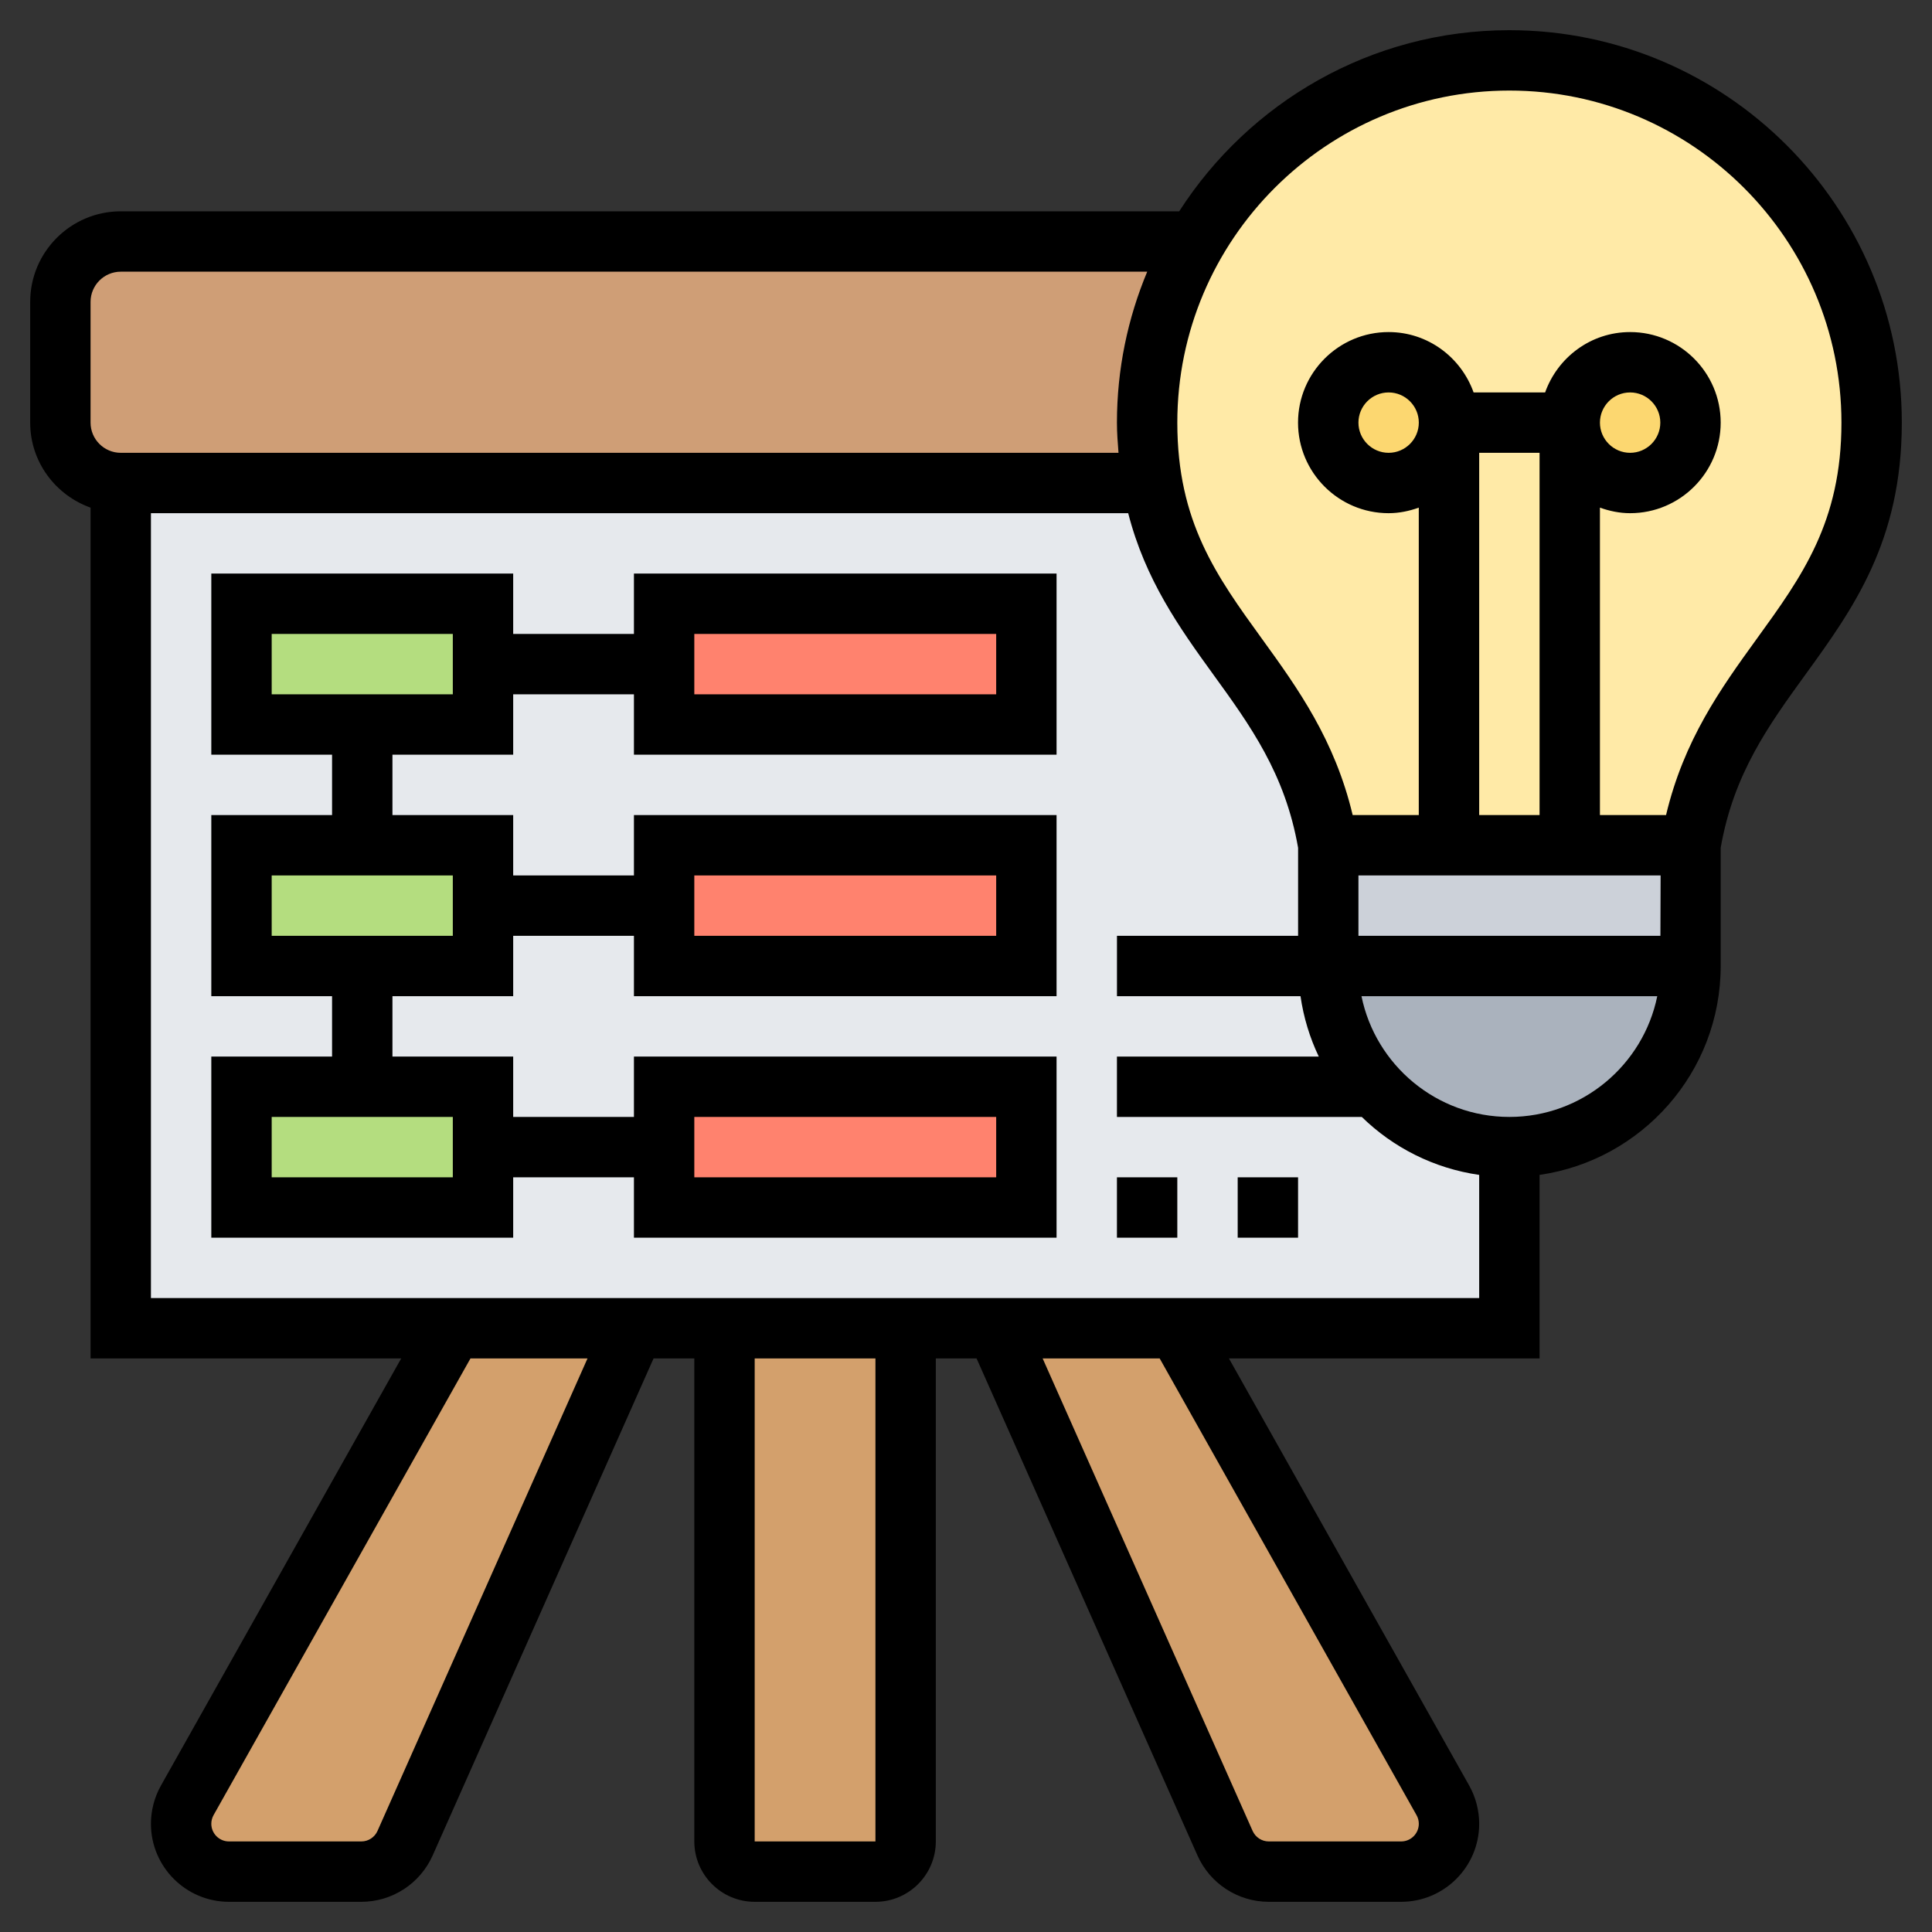 <svg id="_x33_0" enable-background="new 0 0 64 64" height="60" viewBox="0 0 64 64" width="60" xmlns="http://www.w3.org/2000/svg"><rect x="0" y="0" width="64" height="64" fill="#333333" stroke="none"/> <g><g><g><path d="m30 44v17c0 .55-.45 1-1 1h-4c-.55 0-1-.45-1-1v-17z" fill="#d3a06c"/></g><g><path d="m21 44-7.58 17.06c-.26.57-.82.94-1.45.94h-4.39c-.87 0-1.58-.71-1.58-1.58 0-.28.07-.54.2-.78l8.8-15.64z" fill="#d3a06c"/></g><g><path d="m47.8 59.64c.13.24.2.5.2.78 0 .87-.71 1.58-1.58 1.58h-4.39c-.63 0-1.19-.37-1.45-.94l-7.58-17.06h6z" fill="#d3a06c"/></g><g><path d="m4 8h35.6c-1.02 1.76-1.6 3.81-1.6 6 0 .73.06 1.39.17 2h-34.17c-1.1 0-2-.9-2-2v-4c0-1.1.9-2 2-2z" fill="#cf9e76"/></g><g><path d="m50 38v6h-11-6-3-6-3-6-11v-28h34.17c.88 4.99 4.94 6.66 5.83 12v4c0 1.54.58 2.94 1.53 4 1.1 1.23 2.7 2 4.47 2z" fill="#e6e9ed"/></g><g><path d="m34 36v4h-12v-2-2z" fill="#ff826e"/></g><g><path d="m34 28v4h-12v-2-2z" fill="#ff826e"/></g><g><path d="m34 20v4h-12v-2-2z" fill="#ff826e"/></g><g><path d="m16 38v2h-8v-4h4 4z" fill="#b4dd7f"/></g><g><path d="m16 30v2h-4-4v-4h4 4z" fill="#b4dd7f"/></g><g><path d="m16 22v2h-4-4v-4h8z" fill="#b4dd7f"/></g><g><path d="m44 32h12c0 3.31-2.69 6-6 6-1.77 0-3.37-.77-4.47-2-.95-1.06-1.53-2.46-1.53-4z" fill="#aab2bd"/></g><g><path d="m56 28v4h-12v-4h4 4z" fill="#ccd1d9"/></g><g><path d="m50 2c-3.32 0-6.32 1.34-8.49 3.51-.74.74-1.38 1.58-1.91 2.49-1.02 1.76-1.6 3.81-1.6 6 0 .73.06 1.39.17 2 .88 4.99 4.94 6.66 5.83 12h4 4 4c1-6 6-7.37 6-14s-5.37-12-12-12z" fill="#ffeaa7"/></g><g><circle cx="54" cy="14" fill="#fcd770" r="2"/></g><g><circle cx="46" cy="14" fill="#fcd770" r="2"/></g></g><g><path d="m50 1c-4.59 0-8.623 2.398-10.937 6h-35.063c-1.654 0-3 1.346-3 3v4c0 1.302.839 2.402 2 2.816v28.184h10.29l-7.958 14.148c-.217.386-.332.825-.332 1.267 0 1.426 1.16 2.585 2.585 2.585h4.385c1.021 0 1.947-.603 2.362-1.535l7.318-16.465h1.35v16c0 1.103.897 2 2 2h4c1.103 0 2-.897 2-2v-16h1.35l7.318 16.465c.415.932 1.341 1.535 2.362 1.535h4.385c1.425 0 2.585-1.159 2.585-2.585 0-.442-.115-.881-.332-1.268l-7.958-14.147h10.29v-6.08c3.387-.488 6-3.401 6-6.92v-3.916c.428-2.453 1.586-4.052 2.812-5.745 1.567-2.164 3.188-4.403 3.188-8.339 0-7.168-5.832-13-13-13zm-47 9c0-.551.449-1 1-1h34.003c-.644 1.54-1.003 3.229-1.003 5 0 .352.027.674.052 1h-33.052c-.551 0-1-.449-1-1zm9.505 50.652c-.094.211-.304.348-.535.348h-4.385c-.323 0-.585-.263-.585-.585 0-.101.026-.199.075-.287l8.51-15.128h3.877zm16.495.348h-4v-16h4zm17.924-.872c.05.088.076.186.076.287 0 .322-.262.585-.585.585h-4.385c-.231 0-.44-.137-.535-.348l-6.956-15.652h3.877zm-41.924-17.128v-26h32.373c.565 2.205 1.699 3.797 2.816 5.34 1.226 1.692 2.384 3.292 2.812 5.745v2.915h-6v2h6.08c.102.706.308 1.378.605 2h-6.686v2h8.111c1.037 1.014 2.387 1.704 3.889 1.92v4.08zm40-14h10.01l-.007 2h-10.003zm4-14h2v12h-2zm5-2c.551 0 1 .449 1 1s-.449 1-1 1-1-.449-1-1 .449-1 1-1zm-4 24c-2.414 0-4.434-1.721-4.899-4h9.798c-.465 2.279-2.485 4-4.899 4zm8.191-15.833c-1.19 1.644-2.41 3.345-3.001 5.833h-2.19v-10.184c.314.112.648.184 1 .184 1.654 0 3-1.346 3-3s-1.346-3-3-3c-1.302 0-2.402.839-2.816 2h-2.369c-.414-1.161-1.514-2-2.816-2-1.654 0-3 1.346-3 3s1.346 3 3 3c.352 0 .686-.072 1-.184v10.184h-2.19c-.592-2.488-1.811-4.19-3.001-5.833-1.507-2.082-2.808-3.879-2.808-7.167 0-6.065 4.935-11 11-11s11 4.935 11 11c0 3.288-1.301 5.085-2.809 7.167zm-11.191-7.167c0 .551-.449 1-1 1s-1-.449-1-1 .449-1 1-1 1 .449 1 1z"/><path d="m21 21h-4v-2h-10v6h4v2h-4v6h4v2h-4v6h10v-2h4v2h14v-6h-14v2h-4v-2h-4v-2h4v-2h4v2h14v-6h-14v2h-4v-2h-4v-2h4v-2h4v2h14v-6h-14zm2 16h10v2h-10zm-8 2h-6v-2h6zm8-10h10v2h-10zm-8 2h-6v-2h6zm0-8h-6v-2h6zm8-2h10v2h-10z"/><path d="m37 39h2v2h-2z"/><path d="m41 39h2v2h-2z"/></g></g> </svg>
